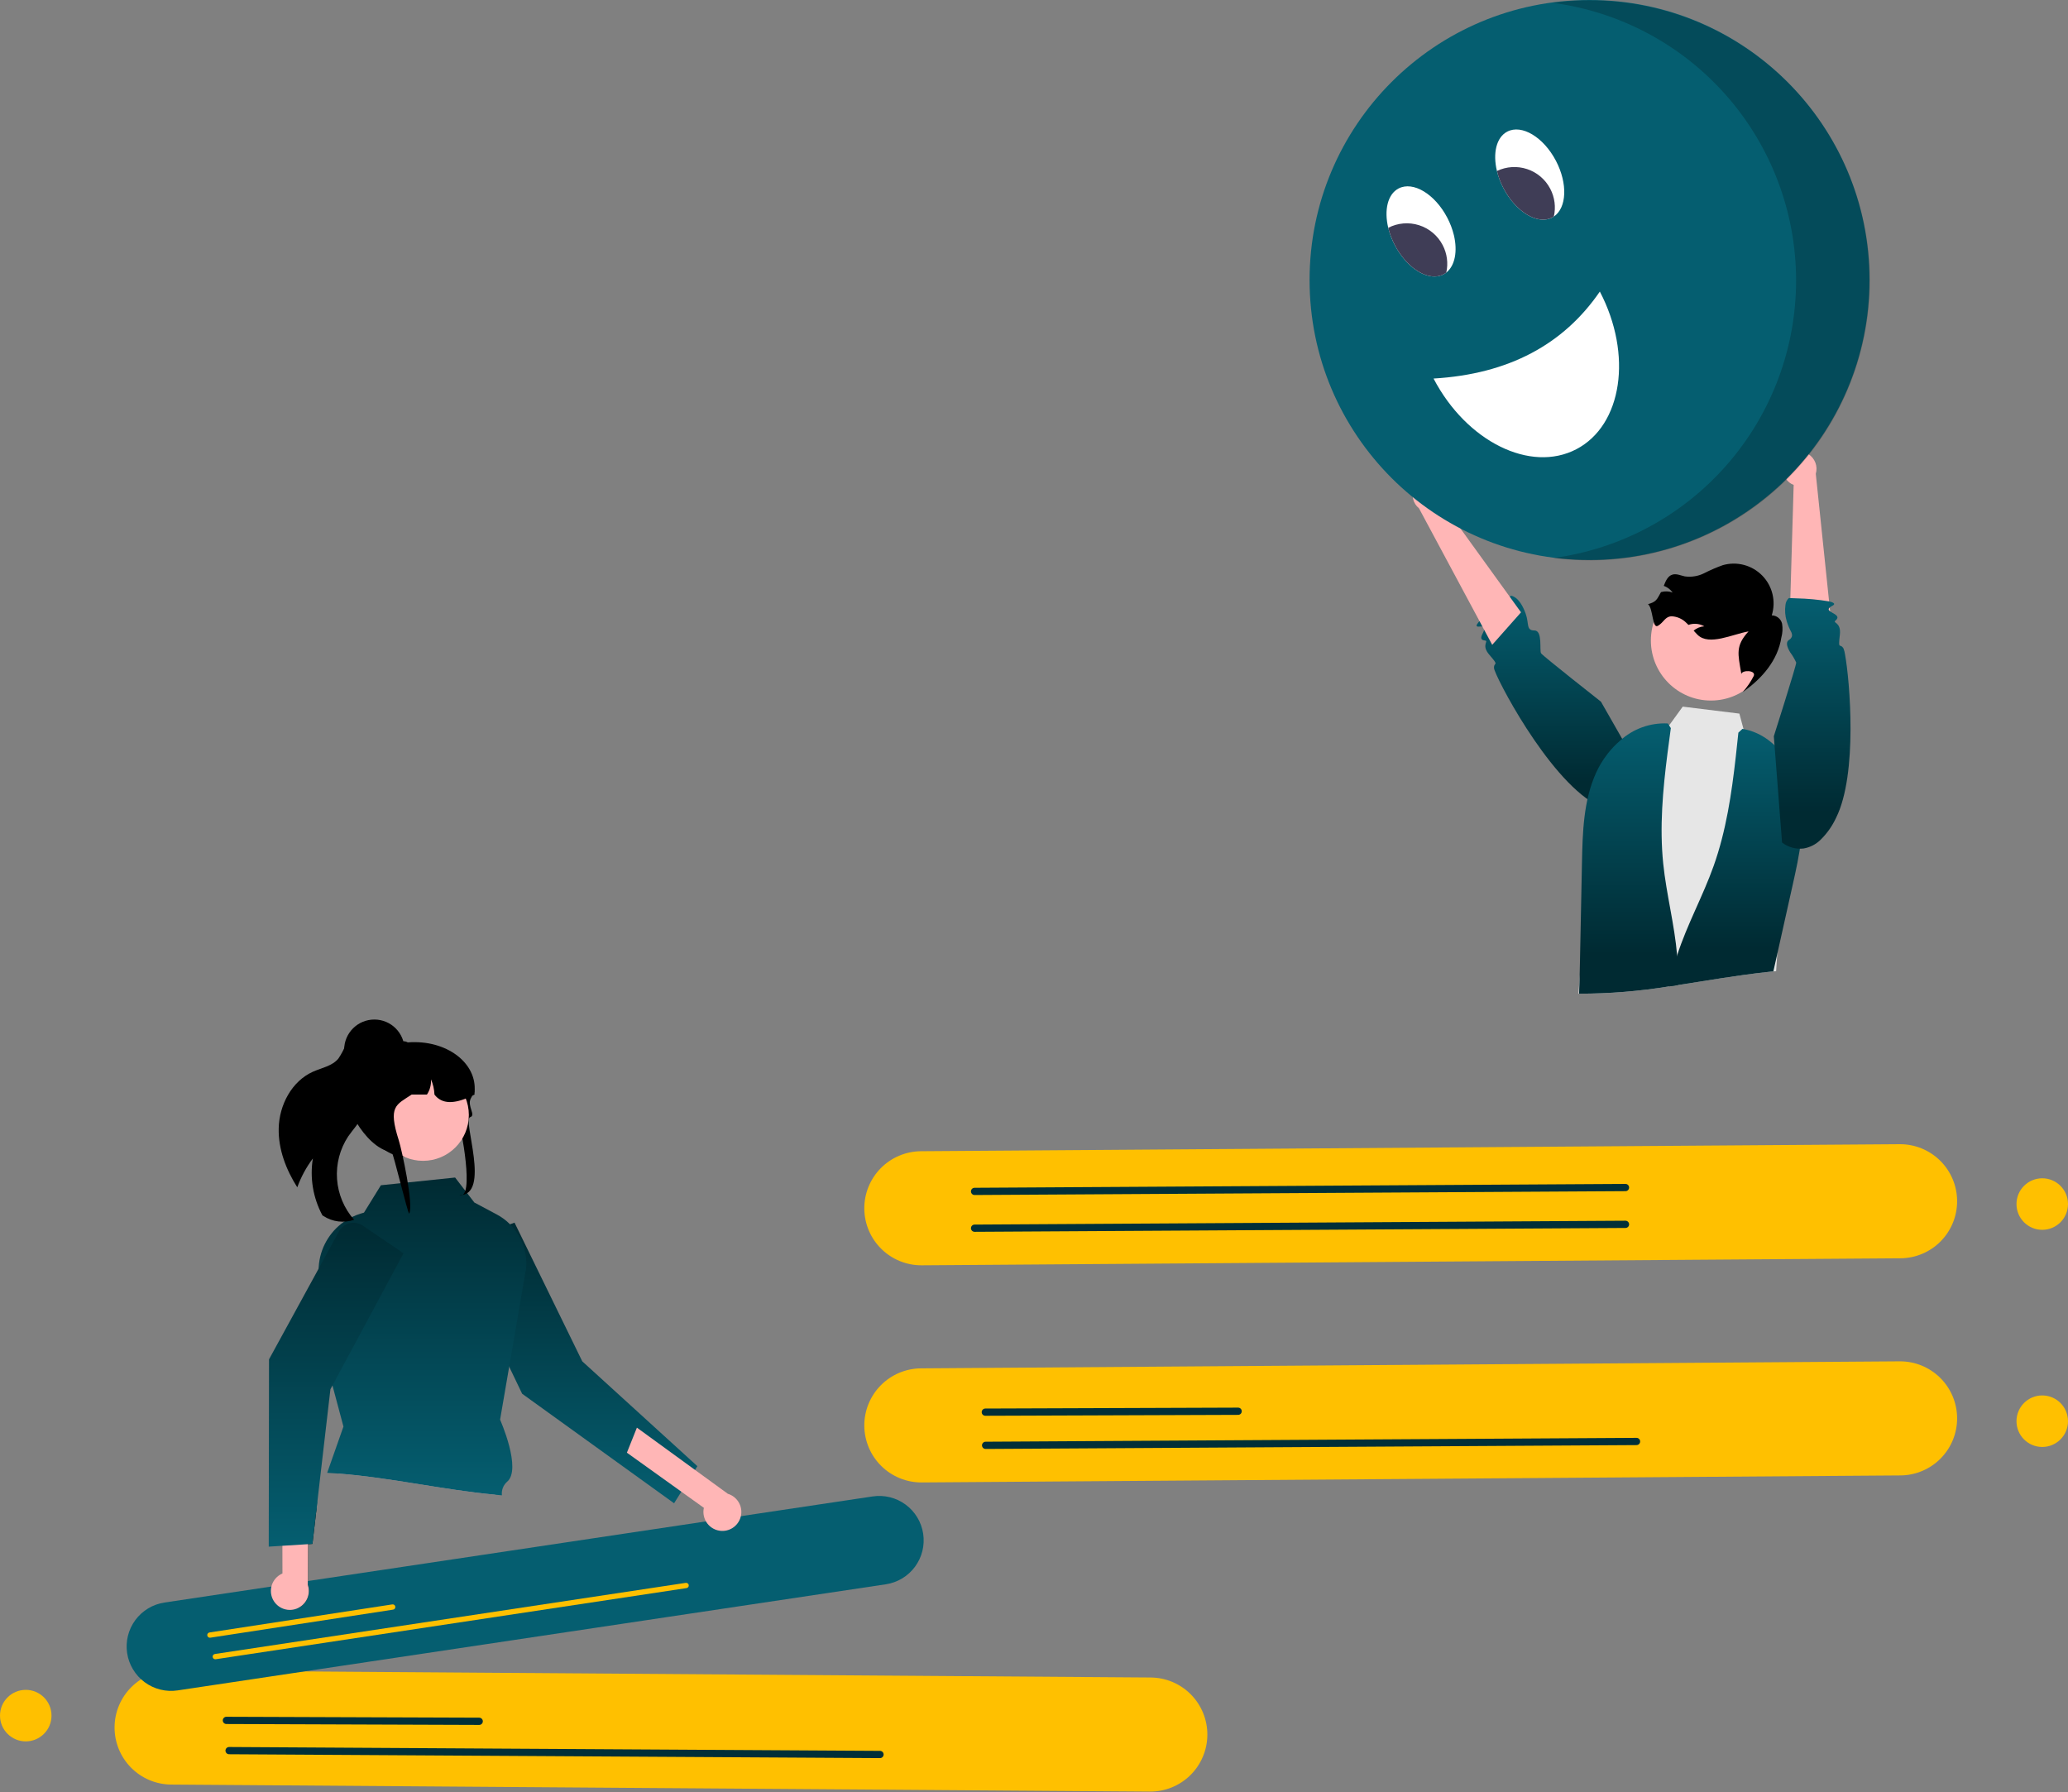 <svg xmlns="http://www.w3.org/2000/svg" width="562" height="487" viewBox="0 0 562 487" fill="none"><rect x="0" y="0" width="562" height="487" fill="#808080" stroke="none"/><g clip-path="url(#clip0_154_1122)"><path d="M234.882 387.416C234.915 391.526 236.577 395.455 239.504 398.34C242.431 401.225 246.383 402.831 250.492 402.805L516.486 400.898C520.595 400.867 524.524 399.205 527.408 396.277C530.292 393.35 531.896 389.397 531.866 385.288C531.837 381.178 530.177 377.249 527.251 374.363C524.325 371.478 520.373 369.872 516.263 369.899L250.27 371.806C246.161 371.839 242.232 373.501 239.347 376.428C236.462 379.355 234.856 383.307 234.882 387.416Z" fill="#FFC000"></path><path d="M266.789 383.71C266.788 383.449 266.891 383.198 267.075 383.013C267.258 382.828 267.508 382.724 267.769 382.722L336.472 382.477C336.601 382.476 336.729 382.501 336.848 382.55C336.968 382.599 337.077 382.671 337.168 382.762C337.26 382.853 337.333 382.962 337.383 383.081C337.432 383.2 337.458 383.328 337.459 383.457C337.459 383.586 337.434 383.714 337.385 383.834C337.336 383.953 337.264 384.062 337.173 384.154C337.082 384.245 336.974 384.318 336.855 384.368C336.736 384.418 336.608 384.444 336.479 384.444L267.776 384.69C267.515 384.69 267.265 384.587 267.079 384.404C266.894 384.22 266.79 383.97 266.789 383.71Z" fill="#012F38"></path><path d="M266.868 392.727C266.867 392.466 266.97 392.216 267.154 392.03C267.338 391.845 267.587 391.741 267.848 391.74L444.738 390.69C444.867 390.689 444.995 390.714 445.115 390.763C445.234 390.812 445.343 390.884 445.435 390.974C445.527 391.065 445.6 391.173 445.65 391.292C445.7 391.411 445.726 391.539 445.727 391.668C445.728 391.797 445.703 391.925 445.654 392.045C445.606 392.165 445.534 392.274 445.443 392.365C445.352 392.457 445.244 392.53 445.125 392.58C445.006 392.631 444.878 392.657 444.749 392.657H444.745L267.855 393.707C267.594 393.708 267.344 393.605 267.159 393.421C266.974 393.237 266.869 392.987 266.868 392.727Z" fill="#012F38"></path><path d="M234.882 328.416C234.915 332.526 236.577 336.455 239.504 339.34C242.431 342.225 246.383 343.831 250.492 343.805L516.486 341.898C520.595 341.867 524.524 340.205 527.408 337.277C530.292 334.35 531.896 330.397 531.866 326.288C531.837 322.178 530.177 318.249 527.251 315.363C524.325 312.478 520.373 310.872 516.263 310.899L250.27 312.806C246.161 312.839 242.232 314.501 239.347 317.428C236.462 320.355 234.856 324.307 234.882 328.416Z" fill="#FFC000"></path><path d="M263.868 333.727C263.867 333.466 263.97 333.216 264.154 333.03C264.338 332.845 264.587 332.741 264.848 332.74L441.738 331.69C441.867 331.69 441.995 331.715 442.114 331.764C442.234 331.813 442.343 331.885 442.434 331.976C442.526 332.067 442.599 332.175 442.649 332.294C442.699 332.413 442.724 332.541 442.725 332.67C442.725 332.8 442.7 332.927 442.651 333.047C442.602 333.167 442.53 333.275 442.439 333.367C442.348 333.459 442.24 333.531 442.121 333.581C442.002 333.631 441.874 333.657 441.745 333.657L264.855 334.707C264.594 334.708 264.344 334.605 264.159 334.421C263.974 334.237 263.869 333.987 263.868 333.727Z" fill="#012F38"></path><path d="M263.868 323.727C263.867 323.466 263.97 323.216 264.154 323.03C264.338 322.845 264.587 322.741 264.848 322.74L441.738 321.69C441.867 321.69 441.995 321.715 442.114 321.764C442.234 321.813 442.343 321.885 442.434 321.976C442.526 322.067 442.599 322.175 442.649 322.294C442.699 322.413 442.724 322.541 442.725 322.67C442.725 322.8 442.7 322.927 442.651 323.047C442.602 323.167 442.53 323.275 442.439 323.367C442.348 323.459 442.24 323.531 442.121 323.581C442.002 323.631 441.874 323.657 441.745 323.657L264.855 324.707C264.594 324.708 264.344 324.605 264.159 324.421C263.974 324.237 263.869 323.987 263.868 323.727Z" fill="#012F38"></path><path d="M312.73 455.806L46.737 453.899C42.627 453.872 38.675 455.478 35.749 458.363C32.823 461.249 31.163 465.178 31.134 469.288C31.104 473.397 32.708 477.35 35.592 480.277C38.476 483.205 42.405 484.867 46.514 484.898L312.508 486.805C316.617 486.832 320.569 485.227 323.495 482.341C326.421 479.455 328.081 475.526 328.111 471.416C328.14 467.307 326.536 463.354 323.652 460.427C320.768 457.499 316.839 455.837 312.73 455.806Z" fill="#FFC000"></path><path d="M130.224 468.69L61.521 468.444C61.392 468.444 61.264 468.418 61.145 468.368C61.026 468.318 60.918 468.245 60.827 468.154C60.736 468.062 60.664 467.953 60.615 467.834C60.566 467.714 60.541 467.586 60.541 467.457C60.541 467.328 60.567 467.2 60.617 467.081C60.667 466.962 60.74 466.853 60.832 466.762C60.923 466.671 61.032 466.599 61.151 466.55C61.271 466.501 61.399 466.476 61.528 466.477L130.231 466.722C130.361 466.723 130.489 466.748 130.608 466.798C130.728 466.848 130.836 466.92 130.928 467.012C131.019 467.104 131.091 467.213 131.14 467.332C131.19 467.452 131.215 467.58 131.214 467.71C131.214 467.839 131.188 467.967 131.138 468.086C131.088 468.206 131.015 468.314 130.923 468.405C130.831 468.496 130.722 468.568 130.602 468.617C130.482 468.666 130.354 468.691 130.224 468.69Z" fill="#012F38"></path><path d="M239.145 477.707L62.255 476.657C62.126 476.657 61.998 476.631 61.879 476.581C61.76 476.531 61.652 476.459 61.561 476.367C61.47 476.275 61.398 476.167 61.349 476.047C61.3 475.927 61.275 475.8 61.275 475.67C61.276 475.541 61.301 475.413 61.351 475.294C61.401 475.175 61.474 475.067 61.566 474.976C61.657 474.885 61.766 474.813 61.886 474.764C62.005 474.715 62.133 474.69 62.262 474.69L239.152 475.74C239.281 475.74 239.409 475.766 239.528 475.816C239.647 475.866 239.755 475.939 239.846 476.03C239.937 476.122 240.009 476.231 240.059 476.35C240.108 476.47 240.133 476.598 240.132 476.727C240.132 476.856 240.106 476.984 240.056 477.103C240.006 477.222 239.933 477.33 239.841 477.421C239.75 477.512 239.641 477.584 239.522 477.633C239.402 477.682 239.274 477.707 239.145 477.707Z" fill="#012F38"></path><path d="M555 334.163C558.866 334.163 562 331.029 562 327.163C562 323.297 558.866 320.163 555 320.163C551.134 320.163 548 323.297 548 327.163C548 331.029 551.134 334.163 555 334.163Z" fill="#FFC000"></path><path d="M555 393.163C558.866 393.163 562 390.029 562 386.163C562 382.297 558.866 379.163 555 379.163C551.134 379.163 548 382.297 548 386.163C548 390.029 551.134 393.163 555 393.163Z" fill="#FFC000"></path><path d="M240.728 430.481L48.282 459.309C46.714 459.545 45.114 459.47 43.575 459.088C42.036 458.705 40.587 458.024 39.312 457.081C38.036 456.139 36.959 454.954 36.142 453.595C35.324 452.236 34.782 450.73 34.547 449.161C34.313 447.593 34.389 445.994 34.772 444.455C35.156 442.916 35.839 441.468 36.782 440.193C37.725 438.918 38.911 437.842 40.27 437.025C41.63 436.209 43.137 435.668 44.705 435.434L237.151 406.606C238.719 406.37 240.319 406.445 241.858 406.827C243.397 407.21 244.845 407.892 246.121 408.834C247.396 409.776 248.474 410.961 249.291 412.32C250.109 413.679 250.65 415.185 250.885 416.754C251.12 418.322 251.044 419.921 250.66 421.46C250.277 422.999 249.594 424.447 248.651 425.722C247.707 426.997 246.522 428.073 245.163 428.89C243.803 429.706 242.296 430.247 240.728 430.481Z" fill="#055E70"></path><path d="M139.829 332.214L127.26 336.814C126.707 337.016 126.2 337.325 125.767 337.723C125.335 338.121 124.984 338.6 124.737 339.134C124.489 339.667 124.349 340.244 124.324 340.832C124.3 341.42 124.391 342.006 124.593 342.559C124.642 342.694 124.698 342.826 124.76 342.956L141.897 378.705L183.188 408.464L189.517 398.381L158.239 369.899L139.829 332.214Z" fill="url(#paint0_linear_154_1122)"></path><path d="M106.829 437.366L57.15 444.99C56.961 445.019 56.769 444.972 56.615 444.859C56.461 444.746 56.358 444.577 56.33 444.388C56.3 444.2 56.348 444.007 56.461 443.853C56.574 443.699 56.743 443.597 56.932 443.568L106.61 435.943C106.799 435.914 106.991 435.962 107.145 436.075C107.299 436.187 107.402 436.357 107.431 436.545C107.46 436.734 107.412 436.927 107.3 437.08C107.187 437.234 107.017 437.337 106.829 437.366Z" fill="#FFC000"></path><path d="M186.568 431.513L58.613 450.843C58.424 450.872 58.232 450.824 58.078 450.711C57.924 450.599 57.822 450.429 57.793 450.24C57.764 450.052 57.811 449.859 57.924 449.706C58.037 449.552 58.206 449.449 58.395 449.42L186.35 430.091C186.443 430.076 186.539 430.08 186.63 430.103C186.722 430.125 186.809 430.165 186.885 430.221C186.962 430.277 187.026 430.348 187.076 430.428C187.125 430.509 187.157 430.599 187.172 430.693C187.186 430.786 187.182 430.882 187.159 430.974C187.137 431.066 187.096 431.152 187.04 431.228C186.984 431.305 186.913 431.369 186.832 431.418C186.751 431.467 186.661 431.499 186.568 431.513Z" fill="#FFC000"></path><path d="M196.022 415.971C195.276 415.928 194.548 415.723 193.889 415.37C193.229 415.018 192.654 414.527 192.203 413.93C191.753 413.334 191.437 412.647 191.278 411.916C191.119 411.186 191.12 410.43 191.282 409.7L170.365 394.719L173.086 387.915L197.799 405.889C199.008 406.253 200.04 407.047 200.702 408.122C201.364 409.197 201.608 410.476 201.389 411.719C201.17 412.962 200.503 414.081 199.514 414.865C198.524 415.648 197.282 416.042 196.022 415.971Z" fill="#FFB6B6"></path><path d="M134.66 406.146C120.337 404.815 106.305 401.508 91.96 400.396L97.717 385.743L127.14 390.125L134.66 406.146Z" fill="#FFB6B6"></path><path d="M86.063 409.592L85.939 410.689L84.915 419.504L83.715 419.577L83.649 430.617C84.026 431.709 84.025 432.897 83.644 433.988C83.263 435.079 82.525 436.01 81.55 436.63C81.388 436.734 81.219 436.827 81.045 436.908C80.315 431.178 80.535 425.367 81.696 419.709C82.162 417.604 82.849 415.554 83.744 413.593C84.196 412.623 84.709 411.682 85.281 410.777C85.522 410.375 85.785 409.979 86.063 409.592Z" fill="black"></path><path d="M86.29 407.69L86.063 409.584V409.592L85.939 410.689C85.617 410.733 85.39 410.762 85.281 410.777C85.254 410.781 85.227 410.783 85.2 410.784L86.29 407.69Z" fill="#055E70"></path><path d="M138.377 371.361L135.904 385.743C135.904 385.743 141.91 399.277 137.777 402.649C137.271 403.103 136.882 403.671 136.643 404.306C136.404 404.942 136.321 405.626 136.402 406.3C135.816 406.249 135.238 406.197 134.66 406.146C120.337 404.815 106.305 401.508 91.96 400.396C90.943 400.316 89.933 400.243 88.916 400.191L93.335 387.623L90.35 376.453L87.256 364.865L86.59 345.786C86.574 345.425 86.577 345.064 86.597 344.703C86.597 344.513 86.605 344.33 86.619 344.14C86.78 341.73 87.479 339.388 88.664 337.284C89.849 335.18 91.49 333.368 93.467 331.981C93.472 331.981 93.478 331.978 93.481 331.974C94.156 331.501 94.865 331.081 95.603 330.716C96.396 330.323 97.221 329.997 98.068 329.743L98.917 329.487L103.511 322.054L108.837 321.498L110.812 321.293L123.68 319.955L126.452 323.554L126.957 324.212L128.91 326.743L134.997 329.984C136.327 330.69 137.543 331.592 138.604 332.662C141.092 335.15 142.636 338.427 142.971 341.931C143.052 342.738 143.066 343.55 143.015 344.359L138.377 371.361Z" fill="url(#paint1_linear_154_1122)"></path><path d="M75.74 306.588C75.608 312.274 77.732 317.779 80.785 322.615C81.805 319.807 83.233 317.165 85.023 314.774C84.165 320.072 85.079 325.505 87.62 330.232C87.71 330.296 87.803 330.356 87.898 330.411C89.119 331.202 90.504 331.706 91.948 331.883C93.392 332.06 94.857 331.906 96.233 331.432C93.515 328.357 91.886 324.473 91.595 320.379C91.305 316.285 92.37 312.21 94.626 308.781C95.946 306.873 97.653 305.186 98.471 303.015C99.762 299.55 98.521 295.736 97.738 292.124C97.006 288.762 96.878 284.762 99.133 282.298C98.892 281.954 98.564 281.68 98.183 281.504C97.801 281.328 97.379 281.257 96.961 281.298C96.281 281.471 95.651 281.8 95.122 282.26C94.593 282.721 94.179 283.299 93.914 283.948C93.394 285.249 92.734 286.489 91.946 287.648C90.282 289.66 87.449 290.136 85.061 291.197C79.278 293.772 75.878 300.262 75.74 306.588Z" fill="black"></path><path d="M124.413 303.338C124.083 302.181 126.36 309.251 125.261 309.378C120.256 309.953 113.384 312.942 109.898 314.337C109.741 314.318 109.584 314.3 109.432 314.277C109.058 314.236 108.693 314.177 108.333 314.109C100.215 312.573 97.093 300.103 97.093 299.989C97.093 299.428 98.438 284.031 100.558 283.803C101.115 283.743 101.674 283.712 102.234 283.712H107.494C108.582 283.478 109.685 283.318 110.795 283.234H110.805C121.393 282.427 129.742 288.881 128.961 296.733C128.957 296.743 128.947 296.752 128.943 296.761C128.717 297.098 128.518 297.417 128.342 297.723C128.172 298.01 128.028 298.283 127.904 298.543C126.939 300.548 129.419 303.072 127.775 303.543C125.587 304.169 133.529 324.759 124.869 324.759C129.081 325.957 125.325 306.528 124.413 303.338Z" fill="black"></path><path d="M114.961 315.419C121.838 315.419 127.414 309.844 127.414 302.966C127.414 296.089 121.838 290.514 114.961 290.514C108.084 290.514 102.508 296.089 102.508 302.966C102.508 309.844 108.084 315.419 114.961 315.419Z" fill="#FFB6B6"></path><path d="M128.961 297.413C128.753 297.522 128.55 297.622 128.342 297.723C128.125 297.827 127.908 297.932 127.691 298.028C123.522 299.919 120.128 300.129 118.068 297.413C118.013 295.983 117.692 294.577 117.121 293.265C117.222 294.731 116.836 296.189 116.022 297.413H111.876C107.604 300.247 105.411 300.544 108.376 309.851C109.202 312.444 112.489 327.535 111.196 329.772C110.822 329.731 106.843 313.202 106.482 313.134C98.364 311.598 93.207 298.224 93.867 297.467C93.864 295.316 94.358 293.193 95.312 291.264C96.519 288.821 98.4 286.774 100.733 285.367C102.124 284.692 103.574 284.148 105.065 283.74C105.102 283.73 105.134 283.721 105.171 283.712C105.628 283.589 106.094 283.475 106.561 283.379C107.524 283.176 108.499 283.028 109.479 282.937C109.548 282.933 109.618 282.928 109.682 282.928C110.074 282.929 110.458 283.035 110.795 283.234C110.8 283.234 110.8 283.238 110.804 283.238C111.045 283.379 111.256 283.566 111.423 283.79C111.718 284.165 111.878 284.629 111.876 285.107H116.493C116.664 285.107 116.835 285.111 117.006 285.12C120.088 285.226 123.02 286.477 125.227 288.63C127.435 290.783 128.76 293.683 128.943 296.761C128.957 296.98 128.961 297.194 128.961 297.413Z" fill="black"></path><path d="M101.734 293.432C106.265 293.432 109.938 289.759 109.938 285.228C109.938 280.697 106.265 277.024 101.734 277.024C97.203 277.024 93.53 280.697 93.53 285.228C93.53 289.759 97.203 293.432 101.734 293.432Z" fill="black"></path><path d="M81.55 436.63C81.388 436.734 81.219 436.827 81.045 436.908C80.438 437.207 79.778 437.384 79.103 437.428C78.428 437.472 77.751 437.382 77.111 437.165C76.47 436.947 75.879 436.605 75.37 436.159C74.862 435.713 74.446 435.171 74.147 434.564C73.848 433.957 73.672 433.297 73.628 432.622C73.584 431.947 73.673 431.27 73.891 430.63C74.108 429.989 74.45 429.398 74.896 428.889C75.343 428.381 75.885 427.965 76.491 427.666C76.579 427.623 76.668 427.582 76.758 427.544L76.743 420.016L76.729 411.157L76.714 401.815L83.825 400.06L83.744 413.593L83.715 419.577L83.649 430.617C84.026 431.709 84.025 432.897 83.644 433.988C83.263 435.079 82.525 436.01 81.55 436.63Z" fill="#FFB6B6"></path><path d="M109.656 340.548L108.917 341.93L90.35 376.452L89.794 377.484L87.168 400.111L86.29 407.69L86.063 409.584V409.592L85.939 410.689L84.915 419.504L83.715 419.577L81.696 419.709L76.743 420.016L73.034 420.25L73.042 414.318L73.108 369.356L86.597 344.703L86.927 344.096L92.135 334.578C92.707 333.535 93.67 332.761 94.813 332.427C95.955 332.094 97.183 332.228 98.227 332.8C98.351 332.868 98.471 332.941 98.588 333.02L109.656 340.548Z" fill="url(#paint2_linear_154_1122)"></path><path d="M7 473.163C10.866 473.163 14 470.029 14 466.163C14 462.297 10.866 459.163 7 459.163C3.134 459.163 0 462.297 0 466.163C0 470.029 3.134 473.163 7 473.163Z" fill="#FFC000"></path><path d="M486.928 212.451C486.928 212.451 484.39 239.321 482.985 259.212V259.227C482.875 260.829 482.773 262.377 482.678 263.872L481.932 263.938C481.42 263.989 480.915 264.048 480.403 264.099C472.224 264.969 464.126 266.411 455.998 267.662C455.215 267.779 454.433 267.896 453.65 268.013C445.543 269.337 437.342 270.002 429.128 270.003H428.974C429.04 268.978 429.143 267.64 429.26 266.103C429.948 257.405 431.337 242.328 431.337 242.328L432.632 233.6L436.868 205.011L436.897 204.792L436.934 204.543L437.139 204.492L446.034 202.18L450.819 200.944L453.599 197.111L457.3 192.004L472.692 193.899L473.819 198.098L475.904 205.838L475.969 206.087L484.046 210.776L486.928 212.451Z" fill="#E6E6E6"></path><path d="M449.442 215.809C449.442 215.809 446.629 225.873 433.497 218.479C420.365 211.084 406.162 183.472 406.02 181.58C405.878 179.688 407.642 181.26 404.752 177.923C402.401 175.208 404.723 174.172 403.552 174.046C400.466 173.715 405.824 169.803 402.014 170.252C398.203 170.701 410.628 161.869 410.628 161.869C410.628 161.869 412.893 161.923 414.621 166.75C415.592 169.461 414.675 171.316 416.988 171.306C419.301 171.295 418.311 176.788 418.8 177.513C419.289 178.239 435.077 190.659 435.077 190.659L449.442 215.809Z" fill="url(#paint3_linear_154_1122)"></path><path d="M464.957 190.351C473.966 190.351 481.269 183.048 481.269 174.039C481.269 165.03 473.966 157.727 464.957 157.727C455.948 157.727 448.645 165.03 448.645 174.039C448.645 183.048 455.948 190.351 464.957 190.351Z" fill="#FFB6B6"></path><path d="M447.865 164.167C449.297 165.324 448.969 170.953 450.565 170.036C452.161 169.118 452.493 167.475 454.331 167.458C455.829 167.541 457.243 168.18 458.294 169.251C458.489 169.428 458.675 169.614 458.856 169.797C459.021 169.739 459.185 169.686 459.356 169.643C460.645 169.328 462.006 169.52 463.158 170.178C462.094 170.254 461.081 170.663 460.262 171.346C460.613 171.739 460.969 172.134 461.343 172.5C464.467 175.561 470.873 172.301 475.18 171.565C471.592 175.482 472.3 177.668 473.192 182.904L473.196 183.19C473.379 181.982 477.246 182.043 476.608 183.644C475.808 185.227 474.806 186.7 473.628 188.025C478.897 184.376 483.15 179.345 484.09 173.267C484.434 172.021 484.504 170.715 484.295 169.44C484.14 168.81 483.781 168.249 483.274 167.845C482.767 167.44 482.14 167.215 481.492 167.205C482.079 165.341 482.149 163.352 481.696 161.451C481.243 159.55 480.284 157.807 478.919 156.408C477.555 155.008 475.837 154.005 473.948 153.504C472.059 153.003 470.069 153.023 468.191 153.562C466.477 154.171 464.806 154.893 463.187 155.722C461.554 156.554 459.705 156.868 457.888 156.62C456.757 156.386 455.61 155.8 454.501 156.132C453.216 156.517 452.663 157.874 452.148 159.185C453.115 159.538 453.955 160.172 454.56 161.004C453.56 160.635 452.47 160.591 451.444 160.878C451.425 160.881 451.406 160.886 451.388 160.893C450.225 162.978 450.157 163.489 447.865 164.167Z" fill="black"></path><path d="M455.998 267.662C455.215 267.779 454.433 267.896 453.65 268.013C445.543 269.337 437.342 270.002 429.128 270.003C429.187 268.708 429.223 267.406 429.26 266.103C429.311 264.282 429.347 262.453 429.384 260.624C429.552 252.336 429.721 244.05 429.889 235.766C429.896 235.371 429.903 234.968 429.911 234.573C430.079 226.197 430.306 217.543 433.781 209.913C434.574 208.175 435.563 206.533 436.729 205.019C436.787 204.938 436.839 204.865 436.897 204.792C436.977 204.69 437.058 204.587 437.138 204.492C438.072 203.329 439.11 202.254 440.24 201.28C441.987 199.672 444.037 198.427 446.27 197.619C448.504 196.811 450.875 196.457 453.247 196.577L453.598 197.111L454.067 197.835C453.759 200.125 453.445 202.422 453.152 204.719C451.887 214.675 450.979 224.69 451.996 234.654C452.86 243.03 455.076 251.231 455.778 259.615C455.808 259.893 455.83 260.178 455.852 260.456C456.025 262.854 456.073 265.259 455.998 267.662Z" fill="url(#paint4_linear_154_1122)"></path><path d="M481.93 263.933C482.29 262.373 482.63 260.803 482.99 259.223V259.213C484.38 252.973 485.773 246.733 487.17 240.493C489 232.313 490.83 223.853 489.26 215.623C489.1 214.776 488.897 213.938 488.65 213.113C488.57 212.843 488.48 212.573 488.39 212.303C487.759 210.407 486.903 208.594 485.84 206.903C483.06 202.463 478.9 199.013 473.82 198.103C473.725 198.074 473.628 198.054 473.53 198.043L472.42 199.073C472.19 201.203 471.97 203.353 471.73 205.493C470.59 215.623 469.1 225.743 465.69 235.323C462.77 243.523 458.49 251.193 455.82 259.473C455.81 259.523 455.79 259.573 455.78 259.613C454.899 262.367 454.188 265.172 453.65 268.013C454.43 267.893 455.22 267.783 456 267.663C464.13 266.413 472.22 264.973 480.4 264.103L481.93 263.933Z" fill="url(#paint5_linear_154_1122)"></path><path d="M497.82 170.607L497.351 166.115L497.242 165.076L497.073 163.408L493.46 128.74C493.758 127.74 493.717 126.669 493.343 125.695C492.968 124.72 492.281 123.898 491.389 123.356C490.359 122.741 489.127 122.561 487.963 122.855C486.8 123.148 485.801 123.891 485.186 124.921C485.164 124.958 485.149 124.994 485.127 125.031C484.513 126.102 484.34 127.371 484.646 128.568C484.952 129.764 485.713 130.794 486.766 131.439C486.984 131.564 487.211 131.672 487.446 131.761L487.417 132.734L487.329 135.785L487.263 138.089L487.124 142.676L487.073 144.454L486.905 150.218L486.744 155.778L486.546 162.516L486.393 167.695L488.258 168.171L497.82 170.607Z" fill="#FFB6B6"></path><path d="M501.434 177.988C501.356 177.386 501.211 176.795 501.002 176.225C500.058 174.586 499.48 176.876 500 172.487C500.417 168.924 497.915 169.371 498.815 168.61C500.3 167.351 498.251 166.795 497.352 166.115C496.949 165.815 496.781 165.493 497.242 165.076C497.458 164.888 497.699 164.73 497.959 164.608C498.939 164.096 498.376 163.708 497.074 163.408C494.144 162.92 491.184 162.644 488.214 162.582C487.498 162.545 486.912 162.53 486.547 162.516C486.276 162.509 486.122 162.509 486.122 162.509C485.612 162.993 485.292 163.645 485.222 164.345C485.006 165.832 485.121 167.348 485.559 168.785C485.86 169.783 486.259 170.749 486.751 171.668C486.939 172.012 487.025 172.403 487 172.794V172.802C486.948 173.033 486.845 173.25 486.7 173.437C486.555 173.624 486.37 173.777 486.159 173.884C485.171 174.543 485.72 175.925 486.488 177.227C487.141 178.1 487.695 179.042 488.141 180.037C488.141 180.936 482.055 200.059 482.055 200.059L484.293 228.934C485.954 230.214 488.049 230.794 490.131 230.55C491.868 230.258 493.474 229.441 494.732 228.209C496.504 226.478 497.944 224.437 498.983 222.189C504.894 210.316 502.692 184.996 501.434 177.988Z" fill="url(#paint6_linear_154_1122)"></path><path d="M390.439 130.37C391.549 130.911 392.404 131.864 392.822 133.026C393.24 134.188 393.188 135.467 392.678 136.591C392.57 136.818 392.444 137.036 392.301 137.242L413.35 166.381L405.524 175.208L385.626 138.121C384.817 137.461 384.25 136.551 384.013 135.535C383.775 134.518 383.881 133.451 384.314 132.501C384.821 131.414 385.74 130.573 386.868 130.163C387.996 129.753 389.24 129.808 390.327 130.316C390.365 130.333 390.402 130.351 390.439 130.37Z" fill="#FFB6B6"></path><path d="M431.971 152.163C473.99 152.163 508.053 118.1 508.053 76.082C508.053 34.063 473.99 0 431.971 0C389.953 0 355.89 34.063 355.89 76.082C355.89 118.1 389.953 152.163 431.971 152.163Z" fill="#055E70"></path><path d="M393.312 59.151C394.104 60.657 394.708 62.255 395.112 63.908C396.144 68.255 395.42 72.2 393.047 74.05C392.809 74.242 392.553 74.41 392.282 74.552C389.313 76.104 385.218 74.466 381.935 70.799C380.808 69.524 379.84 68.117 379.054 66.607C378.267 65.117 377.668 63.535 377.269 61.898C376.112 57.098 377.098 52.768 380.076 51.211C384.019 49.148 389.943 52.708 393.312 59.151Z" fill="white"></path><path d="M392.052 66.581C393.257 68.874 393.61 71.521 393.047 74.05C392.809 74.242 392.553 74.41 392.282 74.552C389.313 76.104 385.218 74.466 381.935 70.799C380.808 69.524 379.84 68.117 379.054 66.607C378.267 65.117 377.668 63.535 377.269 61.898C379.851 60.566 382.856 60.311 385.627 61.188C388.397 62.066 390.707 64.005 392.052 66.581Z" fill="#3F3D56"></path><path d="M422.847 43.705C426.082 49.89 425.786 56.489 422.273 58.834C422.126 58.933 421.974 59.024 421.817 59.106C417.883 61.163 411.958 57.603 408.589 51.161C407.804 49.674 407.206 48.096 406.808 46.461C405.647 41.652 406.633 37.322 409.611 35.765C413.554 33.703 419.478 37.263 422.847 43.705Z" fill="white"></path><path d="M421.294 51.288C422.512 53.605 422.859 56.282 422.273 58.834C422.126 58.933 421.974 59.024 421.817 59.106C417.883 61.164 411.958 57.604 408.589 51.161C407.804 49.674 407.206 48.096 406.808 46.462C409.378 45.232 412.324 45.048 415.026 45.949C417.729 46.849 419.976 48.763 421.294 51.288Z" fill="#3F3D56"></path><path d="M389.581 102.856C398.539 119.985 415.918 128.58 428.398 122.054C440.877 115.527 443.732 96.351 434.774 79.222C424.934 93.569 410.031 101.647 389.581 102.856Z" fill="white"></path><path opacity="0.2" d="M499.482 40.937C492.242 27.094 480.918 15.814 467.047 8.629C453.176 1.443 437.429 -1.3 421.945 0.772C440.228 3.178 457.014 12.141 469.184 25.995C481.353 39.849 488.078 57.652 488.107 76.092C488.135 94.532 481.467 112.355 469.34 126.247C457.214 140.139 440.456 149.154 422.181 151.617C435.989 153.431 450.03 151.419 462.774 145.801C475.517 140.183 486.473 131.173 494.448 119.756C502.422 108.338 507.109 94.95 507.997 81.051C508.884 67.152 505.939 53.277 499.482 40.937Z" fill="black"></path></g><defs><linearGradient id="paint0_linear_154_1122" x1="156.919" y1="332.214" x2="156.919" y2="408.464" gradientUnits="userSpaceOnUse"><stop stop-color="#002A32"></stop><stop offset="1" stop-color="#055E70"></stop></linearGradient><linearGradient id="paint1_linear_154_1122" x1="114.812" y1="319.955" x2="114.812" y2="406.3" gradientUnits="userSpaceOnUse"><stop stop-color="#002A32"></stop><stop offset="1" stop-color="#055E70"></stop></linearGradient><linearGradient id="paint2_linear_154_1122" x1="91.345" y1="332.248" x2="91.345" y2="420.25" gradientUnits="userSpaceOnUse"><stop stop-color="#002A32"></stop><stop offset="1" stop-color="#055E70"></stop></linearGradient><linearGradient id="paint3_linear_154_1122" x1="425.365" y1="161.869" x2="425.365" y2="221.192" gradientUnits="userSpaceOnUse"><stop stop-color="#055E70"></stop><stop offset="0.854" stop-color="#002A32"></stop></linearGradient><linearGradient id="paint4_linear_154_1122" x1="442.58" y1="196.554" x2="442.58" y2="270.003" gradientUnits="userSpaceOnUse"><stop stop-color="#055E70"></stop><stop offset="0.854" stop-color="#002A32"></stop></linearGradient><linearGradient id="paint5_linear_154_1122" x1="471.753" y1="198.043" x2="471.753" y2="268.013" gradientUnits="userSpaceOnUse"><stop stop-color="#055E70"></stop><stop offset="0.854" stop-color="#002A32"></stop></linearGradient><linearGradient id="paint6_linear_154_1122" x1="492.476" y1="162.509" x2="492.476" y2="230.605" gradientUnits="userSpaceOnUse"><stop stop-color="#055E70"></stop><stop offset="0.854" stop-color="#002A32"></stop></linearGradient><clipPath id="clip0_154_1122"><rect width="562" height="486.805" fill="white"></rect></clipPath></defs></svg>